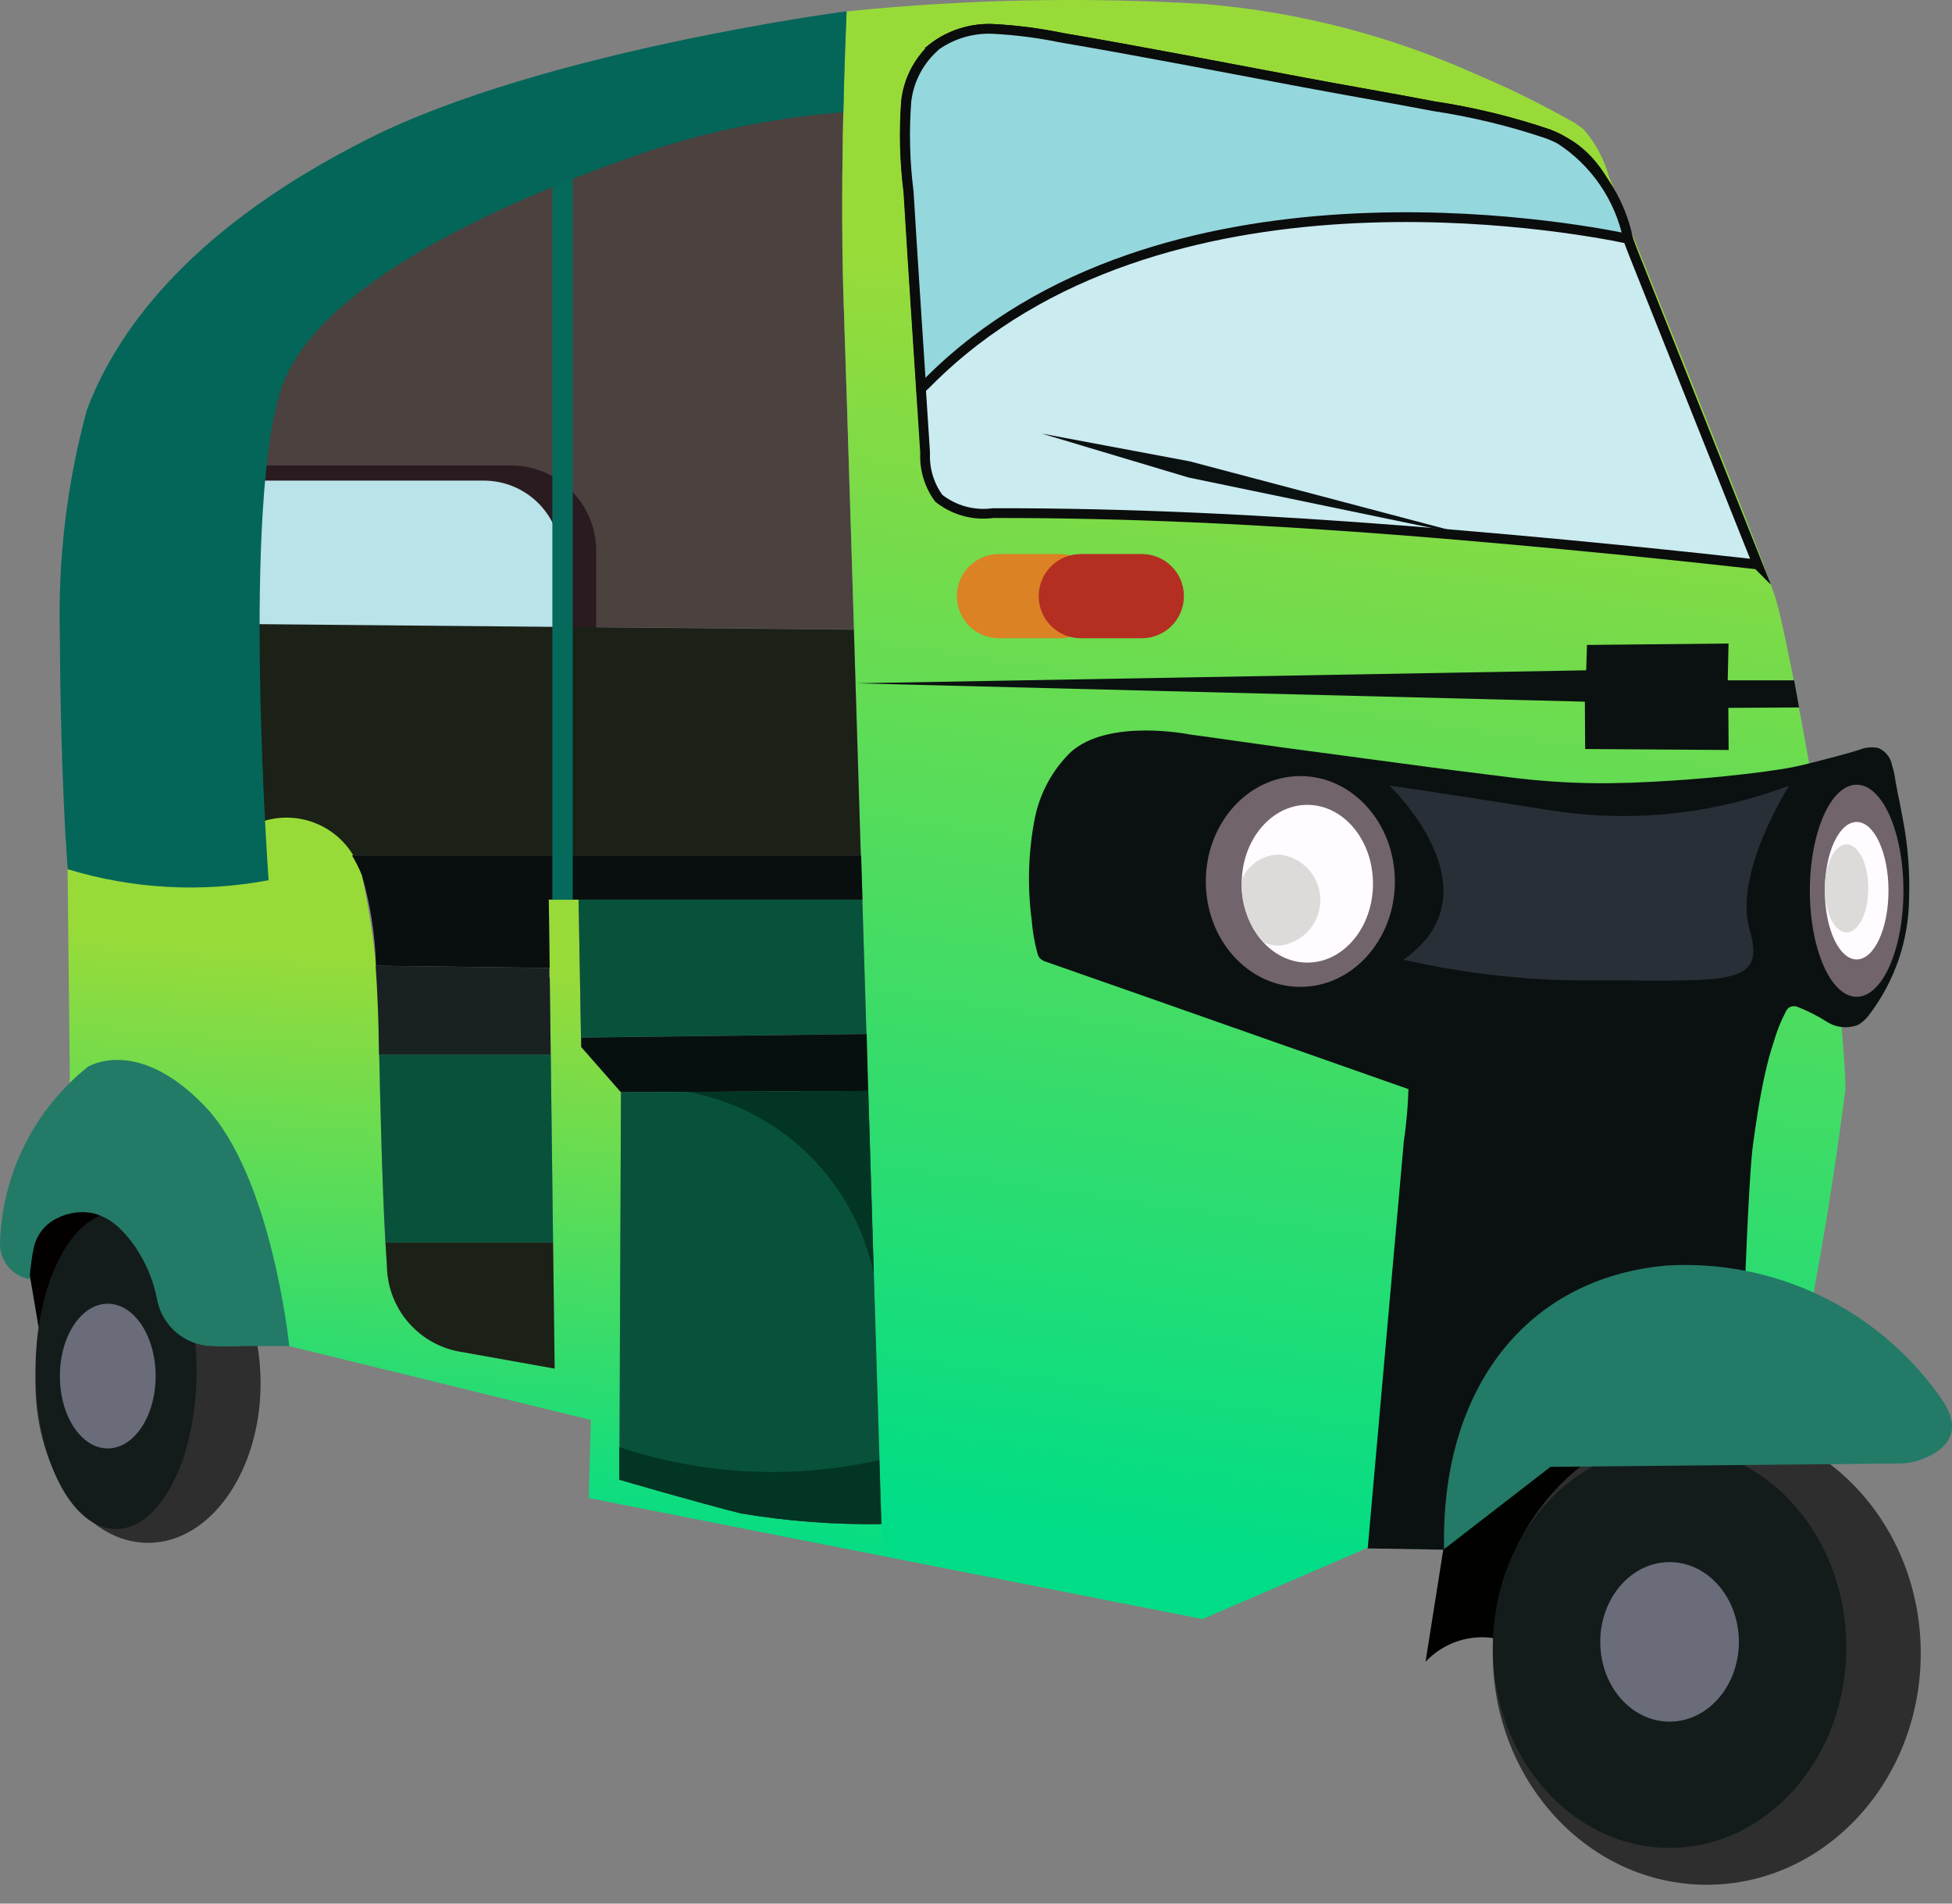 <svg width="80" height="78" viewBox="0 0 80 78" fill="none" xmlns="http://www.w3.org/2000/svg">
<rect x="0" y="0" width="80" height="78" fill="#808080" stroke="none"/>
<path d="M34.583 12.586C34.646 14.397 34.799 19.5 34.999 25.79L9.032 25.553L9.589 14.03L18.291 7.562L27.908 4.025L33.788 3.271L34.577 3.931C34.514 6.415 34.478 9.604 34.577 12.594L34.583 12.586Z" fill="#4B413F"/>
<path d="M10.483 25.87H24.434V22.549C24.431 22.089 24.337 21.634 24.158 21.211C23.979 20.787 23.718 20.402 23.391 20.079C23.063 19.756 22.675 19.501 22.249 19.328C21.823 19.155 21.366 19.068 20.907 19.071H10.483V25.87Z" fill="#2A1B20"/>
<path d="M10.483 25.872H22.989V22.854C22.989 22.015 22.656 21.211 22.064 20.619C21.471 20.026 20.667 19.693 19.828 19.693H10.483V25.872Z" fill="#BAE2E9"/>
<path d="M36.121 62.448C36.121 62.448 34.797 18.713 34.583 12.594C34.419 7.851 34.605 2.583 34.698 0.468C39.597 -0.033 44.529 -0.132 49.444 0.172C53.227 0.495 56.929 1.45 60.395 2.999C61.745 3.566 63.062 4.21 64.339 4.927C64.54 5.033 64.73 5.16 64.906 5.304C65.395 5.868 65.75 6.535 65.945 7.255C66.105 7.622 66.247 7.999 66.396 8.37C66.801 9.376 67.205 10.377 67.608 11.372C68.581 13.785 69.548 16.201 70.508 18.621C71.219 20.415 71.948 22.206 72.599 24.024C72.668 24.218 72.74 24.41 72.798 24.608C73.261 26.239 74.15 31.31 74.15 31.31L74.238 31.36C74.238 31.36 75.616 41.815 75.633 44.622C74.991 49.663 74.09 54.667 72.931 59.614L59.175 63.483L56.031 63.429L49.284 66.342L36.155 63.754L36.11 62.45L36.121 62.448Z" fill="url(#paint0_linear_12_413)"/>
<path d="M77.669 31.892C77.634 31.688 77.586 31.487 77.526 31.288C77.492 31.15 77.426 31.02 77.334 30.911C77.242 30.801 77.126 30.713 76.996 30.655C76.724 30.593 76.439 30.62 76.183 30.73C75.663 30.887 75.139 31.026 74.613 31.161C74.087 31.297 73.596 31.424 73.076 31.506C72.556 31.588 71.998 31.666 71.461 31.722C70.456 31.84 69.445 31.927 68.442 31.991C67.364 32.06 66.286 32.106 65.208 32.089C64.12 32.071 63.034 31.994 61.954 31.86L58.987 31.487C56.831 31.199 54.682 30.912 52.54 30.624C51.272 30.452 50.007 30.262 48.739 30.092C48.739 30.092 45.414 29.417 43.864 30.834C43.12 31.57 42.613 32.511 42.408 33.537C42.143 34.907 42.1 36.31 42.281 37.692C42.316 38.147 42.394 38.597 42.512 39.038C42.528 39.115 42.561 39.189 42.607 39.254C42.687 39.334 42.787 39.392 42.898 39.419C45.629 40.373 48.36 41.331 51.091 42.294L57.724 44.627C57.702 45.349 57.638 46.069 57.532 46.783C57.467 47.513 57.403 48.244 57.338 48.976C57.229 50.203 57.119 51.431 57.01 52.659L56.417 59.343C56.301 60.657 56.184 61.971 56.068 63.284L56.053 63.446L59.164 63.498L71.267 60.104C71.267 60.104 71.575 48.892 71.838 46.951C71.97 45.977 72.112 45.011 72.328 44.042C72.429 43.587 72.543 43.137 72.694 42.693C72.819 42.253 72.989 41.828 73.203 41.425C73.232 41.369 73.272 41.321 73.322 41.282C73.37 41.254 73.425 41.236 73.481 41.23C73.537 41.224 73.594 41.23 73.647 41.248C74.084 41.417 74.502 41.629 74.896 41.882C75.085 41.998 75.299 42.068 75.521 42.086C75.742 42.104 75.965 42.069 76.17 41.985C76.338 41.881 76.485 41.746 76.601 41.587C77.652 40.21 78.228 38.529 78.242 36.798C78.277 35.721 78.193 34.645 77.99 33.587C77.917 33.195 77.84 32.802 77.759 32.41C77.727 32.248 77.699 32.084 77.669 31.92V31.892Z" fill="#0B1111"/>
<path d="M58.424 68.091L59.153 63.481L60.615 59.278H66.389L62.407 67.56C61.784 67.176 61.047 67.018 60.321 67.115C59.595 67.212 58.925 67.556 58.424 68.091Z" fill="#010100"/>
<path d="M72.034 23.131L69.126 15.841L66.969 10.438C66.251 8.637 65.827 6.667 63.951 5.718C63.798 5.64 63.642 5.568 63.483 5.502C61.95 4.98 60.373 4.596 58.772 4.355C56.975 4.006 55.173 3.708 53.381 3.368C50.086 2.751 46.794 2.106 43.49 1.544C42.603 1.361 41.703 1.243 40.797 1.192C39.867 1.128 38.946 1.409 38.21 1.981C37.606 2.554 37.224 3.323 37.132 4.15C37.04 5.386 37.072 6.628 37.229 7.857C37.444 11.423 37.688 14.99 37.915 18.556C37.883 19.222 38.081 19.879 38.475 20.417C38.786 20.662 39.143 20.842 39.525 20.947C39.907 21.051 40.306 21.078 40.698 21.025C46.345 21.012 51.98 21.305 57.607 21.745C60.498 21.975 63.386 22.234 66.271 22.521L66.795 22.573C67.801 22.674 68.807 22.778 69.813 22.886L72.032 23.129L72.034 23.131Z" fill="#CAEBF0" stroke="#0B0C0C" stroke-width="0.4" stroke-miterlimit="10"/>
<path d="M73.733 28.988L73.531 27.877H70.808L70.842 26.368L65.04 26.426L65.007 27.466L35.068 27.998L64.953 28.751L64.966 30.691L70.846 30.73L70.833 29.005L73.733 28.988Z" fill="#0B1111"/>
<path d="M73.33 32.188C70.144 33.397 66.694 33.736 63.334 33.169C57.56 32.259 56.941 32.188 56.941 32.188C56.941 32.188 61.514 36.515 57.523 39.322C60.204 39.937 62.95 40.221 65.699 40.17C70.909 40.187 72.384 40.385 71.704 38.087C71.025 35.788 73.33 32.188 73.33 32.188Z" fill="#282F37"/>
<path d="M53.293 40.437C55.433 40.437 57.167 38.504 57.167 36.119C57.167 33.733 55.433 31.8 53.293 31.8C51.153 31.8 49.418 33.733 49.418 36.119C49.418 38.504 51.153 40.437 53.293 40.437Z" fill="#71646D"/>
<path d="M53.579 39.443C55.066 39.443 56.27 37.996 56.27 36.211C56.27 34.426 55.066 32.979 53.579 32.979C52.093 32.979 50.888 34.426 50.888 36.211C50.888 37.996 52.093 39.443 53.579 39.443Z" fill="#FFFBFF"/>
<path d="M50.889 36.205C50.889 36.155 50.889 36.105 50.889 36.054C51.015 35.751 51.226 35.492 51.497 35.307C51.768 35.122 52.087 35.02 52.415 35.012C52.879 35.057 53.31 35.273 53.624 35.618C53.938 35.964 54.111 36.413 54.111 36.88C54.111 37.346 53.938 37.796 53.624 38.141C53.31 38.486 52.879 38.702 52.415 38.747C52.197 38.747 51.982 38.701 51.783 38.613C51.192 37.952 50.871 37.092 50.884 36.205H50.889Z" fill="#DCDBD9"/>
<path d="M76.092 40.843C77.151 40.843 78.009 38.897 78.009 36.498C78.009 34.098 77.151 32.153 76.092 32.153C75.034 32.153 74.175 34.098 74.175 36.498C74.175 38.897 75.034 40.843 76.092 40.843Z" fill="#71646D"/>
<path d="M76.092 39.312C76.813 39.312 77.397 38.051 77.397 36.496C77.397 34.941 76.813 33.68 76.092 33.68C75.372 33.68 74.788 34.941 74.788 36.496C74.788 38.051 75.372 39.312 76.092 39.312Z" fill="#FFFBFF"/>
<path d="M9.028 25.561L34.995 25.799C34.995 25.809 34.995 25.82 34.995 25.833L35.277 35.042H10.466L8.359 27.826L9.034 25.561H9.028Z" fill="#1B2117"/>
<path d="M75.678 38.204C76.17 38.204 76.569 37.397 76.569 36.401C76.569 35.405 76.17 34.598 75.678 34.598C75.186 34.598 74.788 35.405 74.788 36.401C74.788 37.397 75.186 38.204 75.678 38.204Z" fill="#DCDBD9"/>
<path d="M24.13 61.381L24.214 58.183L2.956 52.978L2.771 35.614C2.771 35.614 2.736 35.183 2.693 34.404L2.719 34.29C5.443 34.206 8.161 33.984 10.863 33.626C11.269 33.509 11.695 33.474 12.115 33.523C12.534 33.572 12.941 33.704 13.309 33.911C13.678 34.118 14.001 34.397 14.261 34.73C14.521 35.064 14.713 35.446 14.824 35.853C15.292 37.962 15.528 40.116 15.527 42.277C15.527 42.277 15.619 48.594 15.859 51.852C15.867 52.716 16.184 53.549 16.752 54.2C17.32 54.85 18.102 55.277 18.957 55.401L22.733 56.076L22.493 36.858H23.712L23.817 42.895L25.447 44.75L25.381 60.63C25.381 60.63 28.546 61.557 30.4 62.021C32.291 62.337 34.206 62.482 36.123 62.452L36.168 63.757L24.13 61.381Z" fill="url(#paint1_linear_12_413)"/>
<path d="M1.583 54.39L1.249 52.417L0.794 50.078L3.01 49.215L4.416 49.347L4.153 49.8L1.583 54.39Z" fill="#040000"/>
<path d="M6.067 63.218C8.615 63.218 10.68 60.29 10.68 56.678C10.68 53.066 8.615 50.138 6.067 50.138C3.52 50.138 1.455 53.066 1.455 56.678C1.455 60.29 3.52 63.218 6.067 63.218Z" fill="#2F2E2F"/>
<path d="M4.756 62.653C6.58 62.653 8.058 59.751 8.058 56.171C8.058 52.592 6.58 49.69 4.756 49.69C2.933 49.69 1.455 52.592 1.455 56.171C1.455 59.751 2.933 62.653 4.756 62.653Z" fill="#131C1B"/>
<path d="M4.416 59.349C5.499 59.349 6.378 58.022 6.378 56.385C6.378 54.747 5.499 53.42 4.416 53.42C3.332 53.42 2.454 54.747 2.454 56.385C2.454 58.022 3.332 59.349 4.416 59.349Z" fill="#6A6C79"/>
<path d="M35.342 36.86H23.712L23.811 42.514L35.51 42.369L35.342 36.86Z" fill="#08523B"/>
<path d="M22.526 36.858H22.491L22.526 39.661L15.41 39.571C15.374 38.313 15.179 37.065 14.83 35.855C14.715 35.576 14.579 35.306 14.423 35.047H35.293L35.349 36.862H22.534L22.526 36.858Z" fill="#090F0F"/>
<path d="M35.582 44.702L25.448 44.754L23.82 42.9V42.516L35.519 42.371L35.582 44.702Z" fill="#06100F"/>
<path d="M22.53 40.043L22.569 43.221H15.533C15.522 42.637 15.516 42.281 15.516 42.281C15.516 42.281 15.496 41.015 15.395 39.573L22.511 39.663V40.043H22.53Z" fill="#192123"/>
<path d="M22.666 50.916H15.796C15.654 48.404 15.581 44.879 15.542 43.217H22.571L22.666 50.916Z" fill="#08523B"/>
<path d="M15.857 51.852C15.835 51.561 15.816 51.248 15.796 50.916H22.666L22.731 56.078L18.955 55.403C18.1 55.279 17.318 54.852 16.75 54.201C16.182 53.551 15.865 52.718 15.857 51.854V51.852Z" fill="#1B2117"/>
<path d="M30.402 62.023C28.548 61.56 25.383 60.633 25.383 60.633L25.45 44.752L28.179 44.739L35.586 44.7L36.125 62.446C34.208 62.475 32.293 62.331 30.402 62.015V62.023Z" fill="#08523B"/>
<path d="M69.95 77.228C74.793 77.228 78.719 72.983 78.719 67.746C78.719 62.508 74.793 58.263 69.95 58.263C65.106 58.263 61.18 62.508 61.18 67.746C61.18 72.983 65.106 77.228 69.95 77.228Z" fill="#2F2E2F"/>
<path d="M68.425 75.717C72.426 75.717 75.67 72.037 75.67 67.498C75.67 62.958 72.426 59.278 68.425 59.278C64.424 59.278 61.18 62.958 61.18 67.498C61.18 72.037 64.424 75.717 68.425 75.717Z" fill="#131C1B"/>
<path d="M68.425 70.544C69.993 70.544 71.265 69.081 71.265 67.275C71.265 65.47 69.993 64.007 68.425 64.007C66.857 64.007 65.585 65.47 65.585 67.275C65.585 69.081 66.857 70.544 68.425 70.544Z" fill="#6A6C79"/>
<path d="M63.545 60.104L77.85 59.966C78.129 59.965 78.406 59.918 78.671 59.828C79.445 59.561 80.715 58.847 79.49 57.208C78.231 55.436 76.541 54.014 74.579 53.078C72.617 52.141 70.448 51.721 68.278 51.857C62.592 52.37 59.041 56.855 59.183 63.477L63.545 60.104Z" fill="#237A67"/>
<path d="M11.859 55.156H9.966C9.467 55.182 8.968 55.178 8.47 55.143C7.966 55.082 7.495 54.86 7.127 54.511C6.76 54.161 6.514 53.702 6.428 53.202C6.31 52.595 6.091 52.012 5.781 51.477C5.546 51.054 5.25 50.667 4.903 50.33C4.61 50.039 4.247 49.829 3.849 49.72C3.347 49.61 2.822 49.676 2.363 49.908C2.119 50.019 1.904 50.185 1.735 50.394C1.566 50.602 1.447 50.847 1.389 51.109C1.344 51.306 1.309 51.505 1.285 51.706C1.285 51.764 1.173 52.407 1.244 52.419C0.9 52.365 0.587 52.191 0.359 51.928C0.131 51.665 0.004 51.33 0 50.981C0.033 49.58 0.372 48.202 0.994 46.946C1.617 45.69 2.507 44.585 3.603 43.711C3.603 43.711 5.617 42.438 8.383 45.313C11.15 48.187 11.855 55.16 11.855 55.16L11.859 55.156Z" fill="#237A67"/>
<path d="M23.472 6.82H22.638V36.867H23.472V6.82Z" fill="#056A5C"/>
<path d="M3.551 16.82C4.862 13.323 8.06 9.213 15.141 5.664C22.222 2.115 34.504 0.489 34.504 0.489L34.697 0.468C34.659 1.369 34.603 2.84 34.564 4.597C31.844 4.808 29.159 5.345 26.566 6.195C22.31 7.644 13.312 11.139 11.592 15.749C9.871 20.359 11.009 36.067 11.009 36.067C8.267 36.583 5.44 36.428 2.771 35.616C2.771 35.616 2.479 31.907 2.454 26.079C2.366 22.956 2.737 19.837 3.553 16.82H3.551Z" fill="#046659"/>
<path d="M25.378 60.635V59.298C28.816 60.44 32.501 60.622 36.035 59.826L36.114 62.448C34.198 62.477 32.282 62.333 30.392 62.017C28.537 61.553 25.372 60.626 25.372 60.626L25.378 60.635Z" fill="#023524"/>
<path d="M35.581 44.7L35.81 52.221C35.431 50.353 34.501 48.642 33.139 47.309C31.778 45.975 30.048 45.08 28.173 44.739L35.581 44.7Z" fill="#023524"/>
<path d="M60.572 22.026L48.758 18.903L42.693 17.765L48.706 19.565L60.572 22.026Z" fill="#0B1111"/>
<path d="M38.206 1.979C38.941 1.405 39.863 1.124 40.793 1.19C41.698 1.241 42.599 1.359 43.486 1.542C46.79 2.104 50.082 2.749 53.377 3.366C55.175 3.702 56.978 4.013 58.767 4.353C60.369 4.594 61.946 4.978 63.479 5.5C63.638 5.563 63.794 5.632 63.947 5.716C64.656 6.176 65.267 6.773 65.744 7.471C66.221 8.169 66.555 8.955 66.726 9.783C64.354 9.289 47.536 6.175 38.087 15.604C37.975 15.716 37.872 15.82 37.757 15.924C37.583 13.239 37.404 10.555 37.242 7.87C37.086 6.641 37.053 5.399 37.145 4.164C37.237 3.336 37.619 2.567 38.223 1.994L38.206 1.979Z" fill="#94D7DD" stroke="#0B0C0C" stroke-width="0.4" stroke-miterlimit="10"/>
<path d="M43.439 22.701H40.942C39.988 22.701 39.215 23.473 39.215 24.427C39.215 25.38 39.988 26.153 40.942 26.153H43.439C44.393 26.153 45.166 25.38 45.166 24.427C45.166 23.473 44.393 22.701 43.439 22.701Z" fill="#DB8225"/>
<path d="M46.794 22.701H44.297C43.343 22.701 42.57 23.473 42.57 24.427C42.57 25.38 43.343 26.153 44.297 26.153H46.794C47.748 26.153 48.521 25.38 48.521 24.427C48.521 23.473 47.748 22.701 46.794 22.701Z" fill="#B42E22"/>
<defs>
<linearGradient id="paint0_linear_12_413" x1="57.954" y1="13.6" x2="50.559" y2="63.685" gradientUnits="userSpaceOnUse">
<stop stop-color="#98DB39"/>
<stop offset="1" stop-color="#01DD86"/>
</linearGradient>
<linearGradient id="paint1_linear_12_413" x1="21.774" y1="39.704" x2="19.857" y2="62.884" gradientUnits="userSpaceOnUse">
<stop stop-color="#98DB39"/>
<stop offset="1" stop-color="#01DD86"/>
</linearGradient>
</defs>
</svg>
